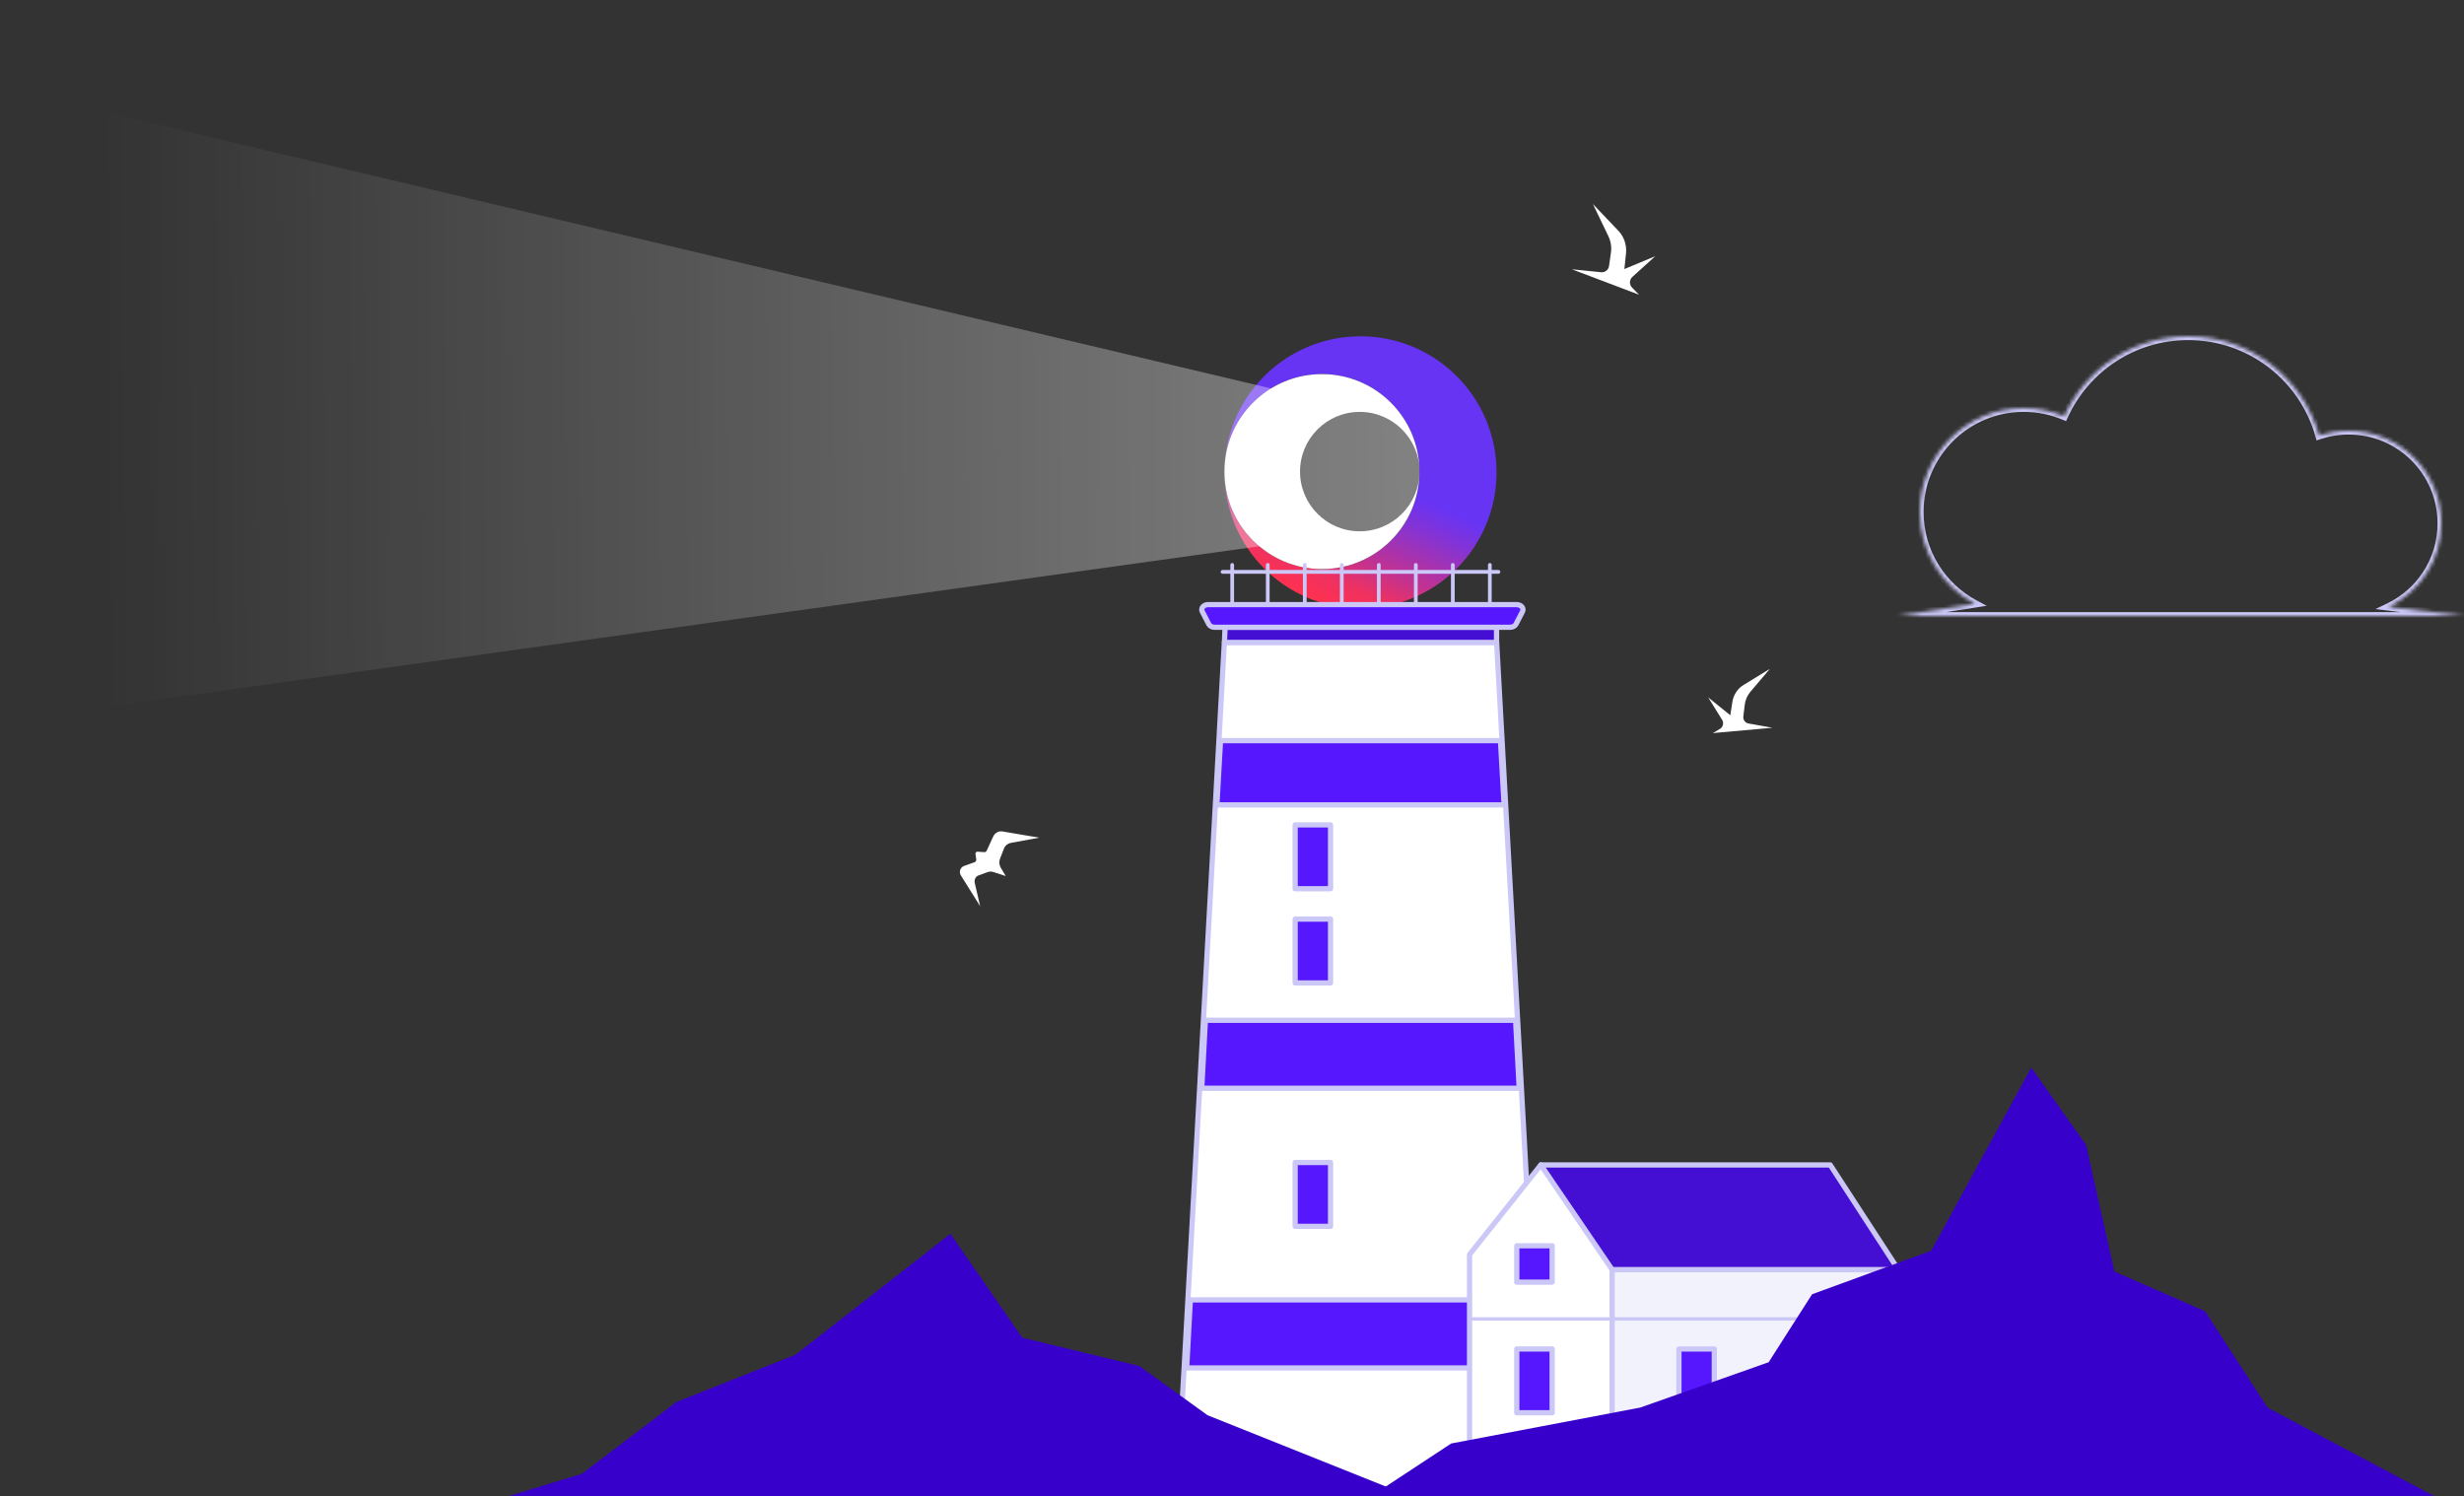 <?xml version="1.0" encoding="UTF-8"?> <svg xmlns="http://www.w3.org/2000/svg" width="652" height="396" viewBox="0 0 652 396" fill="none"><rect x="0" y="0" width="652" height="396" fill="#333333" stroke="none"/><g clip-path="url(#clip0_699_1560)"><path d="M469 192.589L453.237 194L455.139 192.874C455.941 192.404 456.199 191.307 455.696 190.495L452 184.552L457.857 189.283L458.4 185.764C458.699 183.883 459.773 182.23 461.349 181.275L468.334 177L463.17 183.07C462.355 184.039 461.825 185.251 461.675 186.533L461.309 189.583C461.2 190.466 461.784 191.293 462.627 191.449L469 192.589Z" fill="white"></path><path d="M416 71.283L433.717 78L431.867 76.109C431.088 75.313 431.121 74.019 431.948 73.273L438 67.8L429.823 71.2L430.261 67.07C430.488 64.864 429.758 62.658 428.233 61.066L421.5 54L425.589 62.492C426.237 63.852 426.481 65.361 426.27 66.854L425.767 70.387C425.621 71.415 424.696 72.145 423.69 72.046L416 71.266V71.283Z" fill="white"></path><path d="M259.4 240L257.927 233.649C257.73 232.795 258.182 231.941 258.948 231.65L261.326 230.796C261.836 230.608 262.367 230.608 262.878 230.775L266.139 231.837L264.823 229.651C264.391 228.922 264.312 228.005 264.626 227.214L265.668 224.549C265.962 223.778 266.63 223.216 267.416 223.07L275 221.675L265.255 220.03C264.253 219.863 263.271 220.405 262.819 221.363L261.09 225.111C260.972 225.382 260.717 225.527 260.441 225.507L258.654 225.382C258.339 225.361 258.064 225.652 258.123 226.006L258.32 227.381C258.378 227.735 258.182 228.068 257.868 228.172L255.078 229.172C254.095 229.526 253.683 230.775 254.272 231.691L259.479 240H259.4Z" fill="white"></path><path fill-rule="evenodd" clip-rule="evenodd" d="M324 124.892C324 124.861 324 124.831 324 124.8C324 124.431 324.008 124.064 324.023 123.699C324.009 124.095 324.001 124.492 324 124.892Z" fill="url(#paint0_linear_699_1560)"></path><path d="M360 161C340.118 161 324 144.882 324 125C324 124.964 324 124.928 324 124.892C324.05 139.098 335.582 150.6 349.8 150.6C364.049 150.6 375.6 139.049 375.6 124.8C375.6 110.551 364.049 99 349.8 99C335.92 99 324.6 109.961 324.023 123.699C324.708 104.419 340.553 89 360 89C379.882 89 396 105.118 396 125C396 144.882 379.882 161 360 161Z" fill="url(#paint1_linear_699_1560)"></path><path d="M375.6 124.8C375.6 139.049 364.049 150.6 349.8 150.6C335.582 150.6 324.05 139.098 324 124.892C324.001 124.492 324.009 124.095 324.023 123.699C324.6 109.961 335.92 99 349.8 99C364.049 99 375.6 110.551 375.6 124.8C375.6 116.074 368.526 109 359.8 109C351.074 109 344 116.074 344 124.8C344 133.526 351.074 140.6 359.8 140.6C368.526 140.6 375.6 133.526 375.6 124.8Z" fill="white"></path><path fill-rule="evenodd" clip-rule="evenodd" d="M360.428 108.513L-0.4 23V191L357.595 141.168C358.252 141.252 358.921 141.296 359.6 141.296C368.437 141.296 375.6 133.952 375.6 124.893C375.6 116.119 368.88 108.954 360.428 108.513Z" fill="url(#paint2_linear_699_1560)"></path><path d="M409 404H311L313.292 362.69L313.324 362.225L314.271 345.125L314.685 337.655L316.699 301.365V301.358L317.423 288.34L318.06 276.787L318.395 270.775L320.074 240.49L321.435 215.92L321.547 213.99L322.518 196.424L323.401 180.379L323.982 170H396.026L397.49 196.424L397.594 198.285L398.461 213.99L398.82 220.335V220.342L398.923 222.238L400.889 257.611L401.621 270.775L402.218 281.557L402.592 288.34L404.176 316.93L405.506 340.876L405.737 345.125L406.716 362.69L409 404Z" fill="white" stroke="#CBC8F8" stroke-width="1.387" stroke-linecap="round" stroke-linejoin="round"></path><path d="M352.076 307.643H342.713V324.53H352.076V307.643Z" fill="#5617FE" stroke="#CBC8F8" stroke-width="1.387" stroke-linecap="round" stroke-linejoin="round"></path><path d="M352.076 218.297H342.713V235.184H352.076V218.297Z" fill="#5617FE" stroke="#CBC8F8" stroke-width="1.387" stroke-linecap="round" stroke-linejoin="round"></path><path d="M352.076 243.229H342.713V260.116H352.076V243.229Z" fill="#5617FE" stroke="#CBC8F8" stroke-width="1.387" stroke-linecap="round" stroke-linejoin="round"></path><path d="M324 170L324.166 166H396V170H324Z" fill="#440ED3" stroke="#CBC8F8" stroke-width="1.387" stroke-linecap="round" stroke-linejoin="round"></path><path d="M407 362H314L314.032 361.523L314.975 344H406.025L407 362Z" fill="#5617FE" stroke="#CBC8F8" stroke-width="1.387" stroke-linecap="round" stroke-linejoin="round"></path><path d="M402 288H318L318.628 276.161L318.958 270H401.042L401.631 281.049L402 288Z" fill="#5617FE" stroke="#CBC8F8" stroke-width="1.387" stroke-linecap="round" stroke-linejoin="round"></path><path d="M398 213H322L322.96 196H397.04L397.143 197.801L398 213Z" fill="#5617FE" stroke="#CBC8F8" stroke-width="1.387" stroke-linecap="round" stroke-linejoin="round"></path><path d="M326.054 160C325.782 160 325.563 159.796 325.563 159.543V149.457C325.563 149.204 325.782 149 326.054 149C326.326 149 326.545 149.204 326.545 149.457V159.543C326.545 159.796 326.326 160 326.054 160Z" fill="#CBC8F8"></path><path d="M335.461 160C335.19 160 334.971 159.796 334.971 159.543V149.457C334.971 149.204 335.19 149 335.461 149C335.733 149 335.952 149.204 335.952 149.457V159.543C335.952 159.796 335.733 160 335.461 160Z" fill="#CBC8F8"></path><path d="M345.255 160C344.984 160 344.765 159.796 344.765 159.543V149.457C344.765 149.204 344.984 149 345.255 149C345.527 149 345.746 149.204 345.746 149.457V159.543C345.746 159.796 345.527 160 345.255 160Z" fill="#CBC8F8"></path><path d="M355.049 160C354.777 160 354.559 159.796 354.559 159.543V149.457C354.559 149.204 354.777 149 355.049 149C355.321 149 355.54 149.204 355.54 149.457V159.543C355.54 159.796 355.321 160 355.049 160Z" fill="#CBC8F8"></path><path d="M364.844 160C364.572 160 364.353 159.796 364.353 159.543V149.457C364.353 149.204 364.572 149 364.844 149C365.115 149 365.334 149.204 365.334 149.457V159.543C365.334 159.796 365.115 160 364.844 160Z" fill="#CBC8F8"></path><path d="M374.638 160C374.366 160 374.147 159.796 374.147 159.543V149.457C374.147 149.204 374.366 149 374.638 149C374.909 149 375.128 149.204 375.128 149.457V159.543C375.128 159.796 374.909 160 374.638 160Z" fill="#CBC8F8"></path><path d="M384.432 160C384.16 160 383.941 159.796 383.941 159.543V149.457C383.941 149.204 384.16 149 384.432 149C384.704 149 384.923 149.204 384.923 149.457V159.543C384.923 159.796 384.704 160 384.432 160Z" fill="#CBC8F8"></path><path d="M394.226 160C393.954 160 393.735 159.796 393.735 159.543V149.457C393.735 149.204 393.954 149 394.226 149C394.498 149 394.716 149.204 394.716 149.457V159.543C394.716 159.796 394.498 160 394.226 160Z" fill="#CBC8F8"></path><path d="M396.47 151.841H323.53C323.237 151.841 323 151.616 323 151.335C323 151.055 323.237 150.829 323.53 150.829H396.47C396.764 150.829 397 151.055 397 151.335C397 151.616 396.764 151.841 396.47 151.841Z" fill="#CBC8F8"></path><path d="M402.872 161.834L401.144 165.174C400.889 165.672 400.267 166 399.59 166H321.41C320.725 166 320.111 165.672 319.856 165.174L318.128 161.834C317.674 160.958 318.486 160 319.681 160H401.319C402.514 160 403.326 160.958 402.872 161.834Z" fill="#5617FE" stroke="#CBC8F8" stroke-width="1.387" stroke-linecap="round" stroke-linejoin="round"></path><path d="M487.174 356.98H477.811V373.867H487.174V356.98Z" fill="#5617FE" stroke="#CBC8F8" stroke-width="1.387" stroke-linecap="round" stroke-linejoin="round"></path><path d="M426.581 331.985L407.717 308.281L388.86 331.985V403.834H426.581V331.985Z" fill="white" stroke="#CBC8F8" stroke-width="1.387" stroke-linecap="round" stroke-linejoin="round"></path><path d="M426.581 349.046V335.987H502.306V403.834H426.581V349.046Z" fill="#F2F2FC" stroke="#CBC8F8" stroke-width="1.387" stroke-linecap="round" stroke-linejoin="round"></path><path d="M407.717 308.281H484.296L502.306 335.987H426.581L407.717 308.281Z" fill="#440ED3" stroke="#CBC8F8" stroke-width="1.387" stroke-linecap="round" stroke-linejoin="round"></path><path d="M502.306 348.582H426.581V349.483H502.306V348.582Z" fill="#CBC8F8"></path><path d="M426.574 348.582H388.86V349.483H426.574V348.582Z" fill="#CBC8F8"></path><path d="M410.714 356.98H401.351V373.867H410.714V356.98Z" fill="#5617FE" stroke="#CBC8F8" stroke-width="1.387" stroke-linecap="round" stroke-linejoin="round"></path><path d="M410.714 329.676H401.351V339.295H410.714V329.676Z" fill="#5617FE" stroke="#CBC8F8" stroke-width="1.387" stroke-linecap="round" stroke-linejoin="round"></path><path d="M453.621 356.98H444.259V373.867H453.621V356.98Z" fill="#5617FE" stroke="#CBC8F8" stroke-width="1.387" stroke-linecap="round" stroke-linejoin="round"></path><path d="M502.306 381.364H426.581V382.266H502.306V381.364Z" fill="#CBC8F8"></path><path d="M426.574 381.364H388.86V382.266H426.574V381.364Z" fill="#CBC8F8"></path><path d="M391.904 404H109.85L154.146 390.478L154.231 390.452L154.303 390.398L179.248 371.439L210.684 358.965L210.751 358.938L210.808 358.894L251.39 327.22L270.089 354.284L270.197 354.441L270.382 354.486L301.287 361.963L319.207 374.905L319.257 374.941L319.314 374.964L391.904 404Z" fill="#3801CB" stroke="#3801CB"></path><path d="M614.778 408L347.656 406.509L384.191 382.473L434.093 372.991L434.131 372.984L434.166 372.971L468.166 360.971L468.329 360.914L468.421 360.769L479.83 342.912L511.171 331.47L511.348 331.405L511.439 331.24L537.555 283.443L551.534 303.207L559.012 336.609L559.067 336.857L559.3 336.958L583.162 347.398L599.58 372.772L599.651 372.881L599.766 372.942L663.098 406.557L614.787 408L614.778 408Z" fill="#3801CB" stroke="#3801CB"></path><mask id="path-37-inside-1_699_1560" fill="white"><path fill-rule="evenodd" clip-rule="evenodd" d="M502 163L522.583 159.784C513.906 155.159 508 146.019 508 135.5C508 120.312 520.312 108 535.5 108C539.293 108 542.906 108.768 546.193 110.156C551.847 97.679 564.41 89 579 89C595.513 89 609.43 100.118 613.672 115.277C616.13 114.449 618.763 114 621.5 114C635.031 114 646 124.969 646 138.5C646 148.239 640.317 156.651 632.087 160.601L652 163H621.5H535.5H502Z"></path></mask><path d="M522.583 159.784L522.738 160.772L525.696 160.31L523.054 158.901L522.583 159.784ZM502 163L501.846 162.012L502 164V163ZM546.193 110.156L545.804 111.077L546.702 111.457L547.104 110.569L546.193 110.156ZM613.672 115.277L612.709 115.547L612.993 116.561L613.991 116.225L613.672 115.277ZM632.087 160.601L631.654 159.699L628.562 161.183L631.967 161.594L632.087 160.601ZM652 163V164L652.12 162.007L652 163ZM522.429 158.796L501.846 162.012L502.154 163.988L522.738 160.772L522.429 158.796ZM507 135.5C507 146.403 513.123 155.874 522.113 160.666L523.054 158.901C514.69 154.443 509 145.635 509 135.5H507ZM535.5 107C519.76 107 507 119.76 507 135.5H509C509 120.864 520.864 109 535.5 109V107ZM546.582 109.235C543.174 107.795 539.429 107 535.5 107V109C539.157 109 542.638 109.74 545.804 111.077L546.582 109.235ZM579 88C564.003 88 551.092 96.922 545.282 109.744L547.104 110.569C552.602 98.436 564.817 90 579 90V88ZM614.635 115.008C610.275 99.428 595.973 88 579 88V90C595.053 90 608.584 100.808 612.709 115.547L614.635 115.008ZM621.5 113C618.653 113 615.912 113.467 613.352 114.33L613.991 116.225C616.348 115.431 618.872 115 621.5 115V113ZM647 138.5C647 124.417 635.583 113 621.5 113V115C634.479 115 645 125.521 645 138.5H647ZM632.519 161.502C641.084 157.393 647 148.638 647 138.5H645C645 147.84 639.551 155.91 631.654 159.699L632.519 161.502ZM652.12 162.007L632.206 159.608L631.967 161.594L651.88 163.993L652.12 162.007ZM621.5 164H652V162H621.5V164ZM535.5 164H621.5V162H535.5V164ZM502 164H535.5V162H502V164Z" fill="#CBC8F8" mask="url(#path-37-inside-1_699_1560)"></path></g><defs><linearGradient id="paint0_linear_699_1560" x1="374.632" y1="92.115" x2="345.368" y2="157.885" gradientUnits="userSpaceOnUse"><stop stop-color="#6834F4"></stop><stop offset="0.5" stop-color="#6834F4"></stop><stop offset="0.6" stop-color="#8333D6"></stop><stop offset="0.8" stop-color="#C5328D"></stop><stop offset="0.9" stop-color="#EF3160"></stop><stop offset="1" stop-color="#FF314F"></stop></linearGradient><linearGradient id="paint1_linear_699_1560" x1="374.632" y1="92.115" x2="345.368" y2="157.885" gradientUnits="userSpaceOnUse"><stop stop-color="#6834F4"></stop><stop offset="0.5" stop-color="#6834F4"></stop><stop offset="0.6" stop-color="#8333D6"></stop><stop offset="0.8" stop-color="#C5328D"></stop><stop offset="0.9" stop-color="#EF3160"></stop><stop offset="1" stop-color="#FF314F"></stop></linearGradient><linearGradient id="paint2_linear_699_1560" x1="27.6" y1="125.391" x2="380.1" y2="122.876" gradientUnits="userSpaceOnUse"><stop stop-color="white" stop-opacity="0"></stop><stop offset="1" stop-color="white" stop-opacity="0.39"></stop></linearGradient><clipPath id="clip0_699_1560"><rect width="652" height="396" fill="white"></rect></clipPath></defs></svg> 